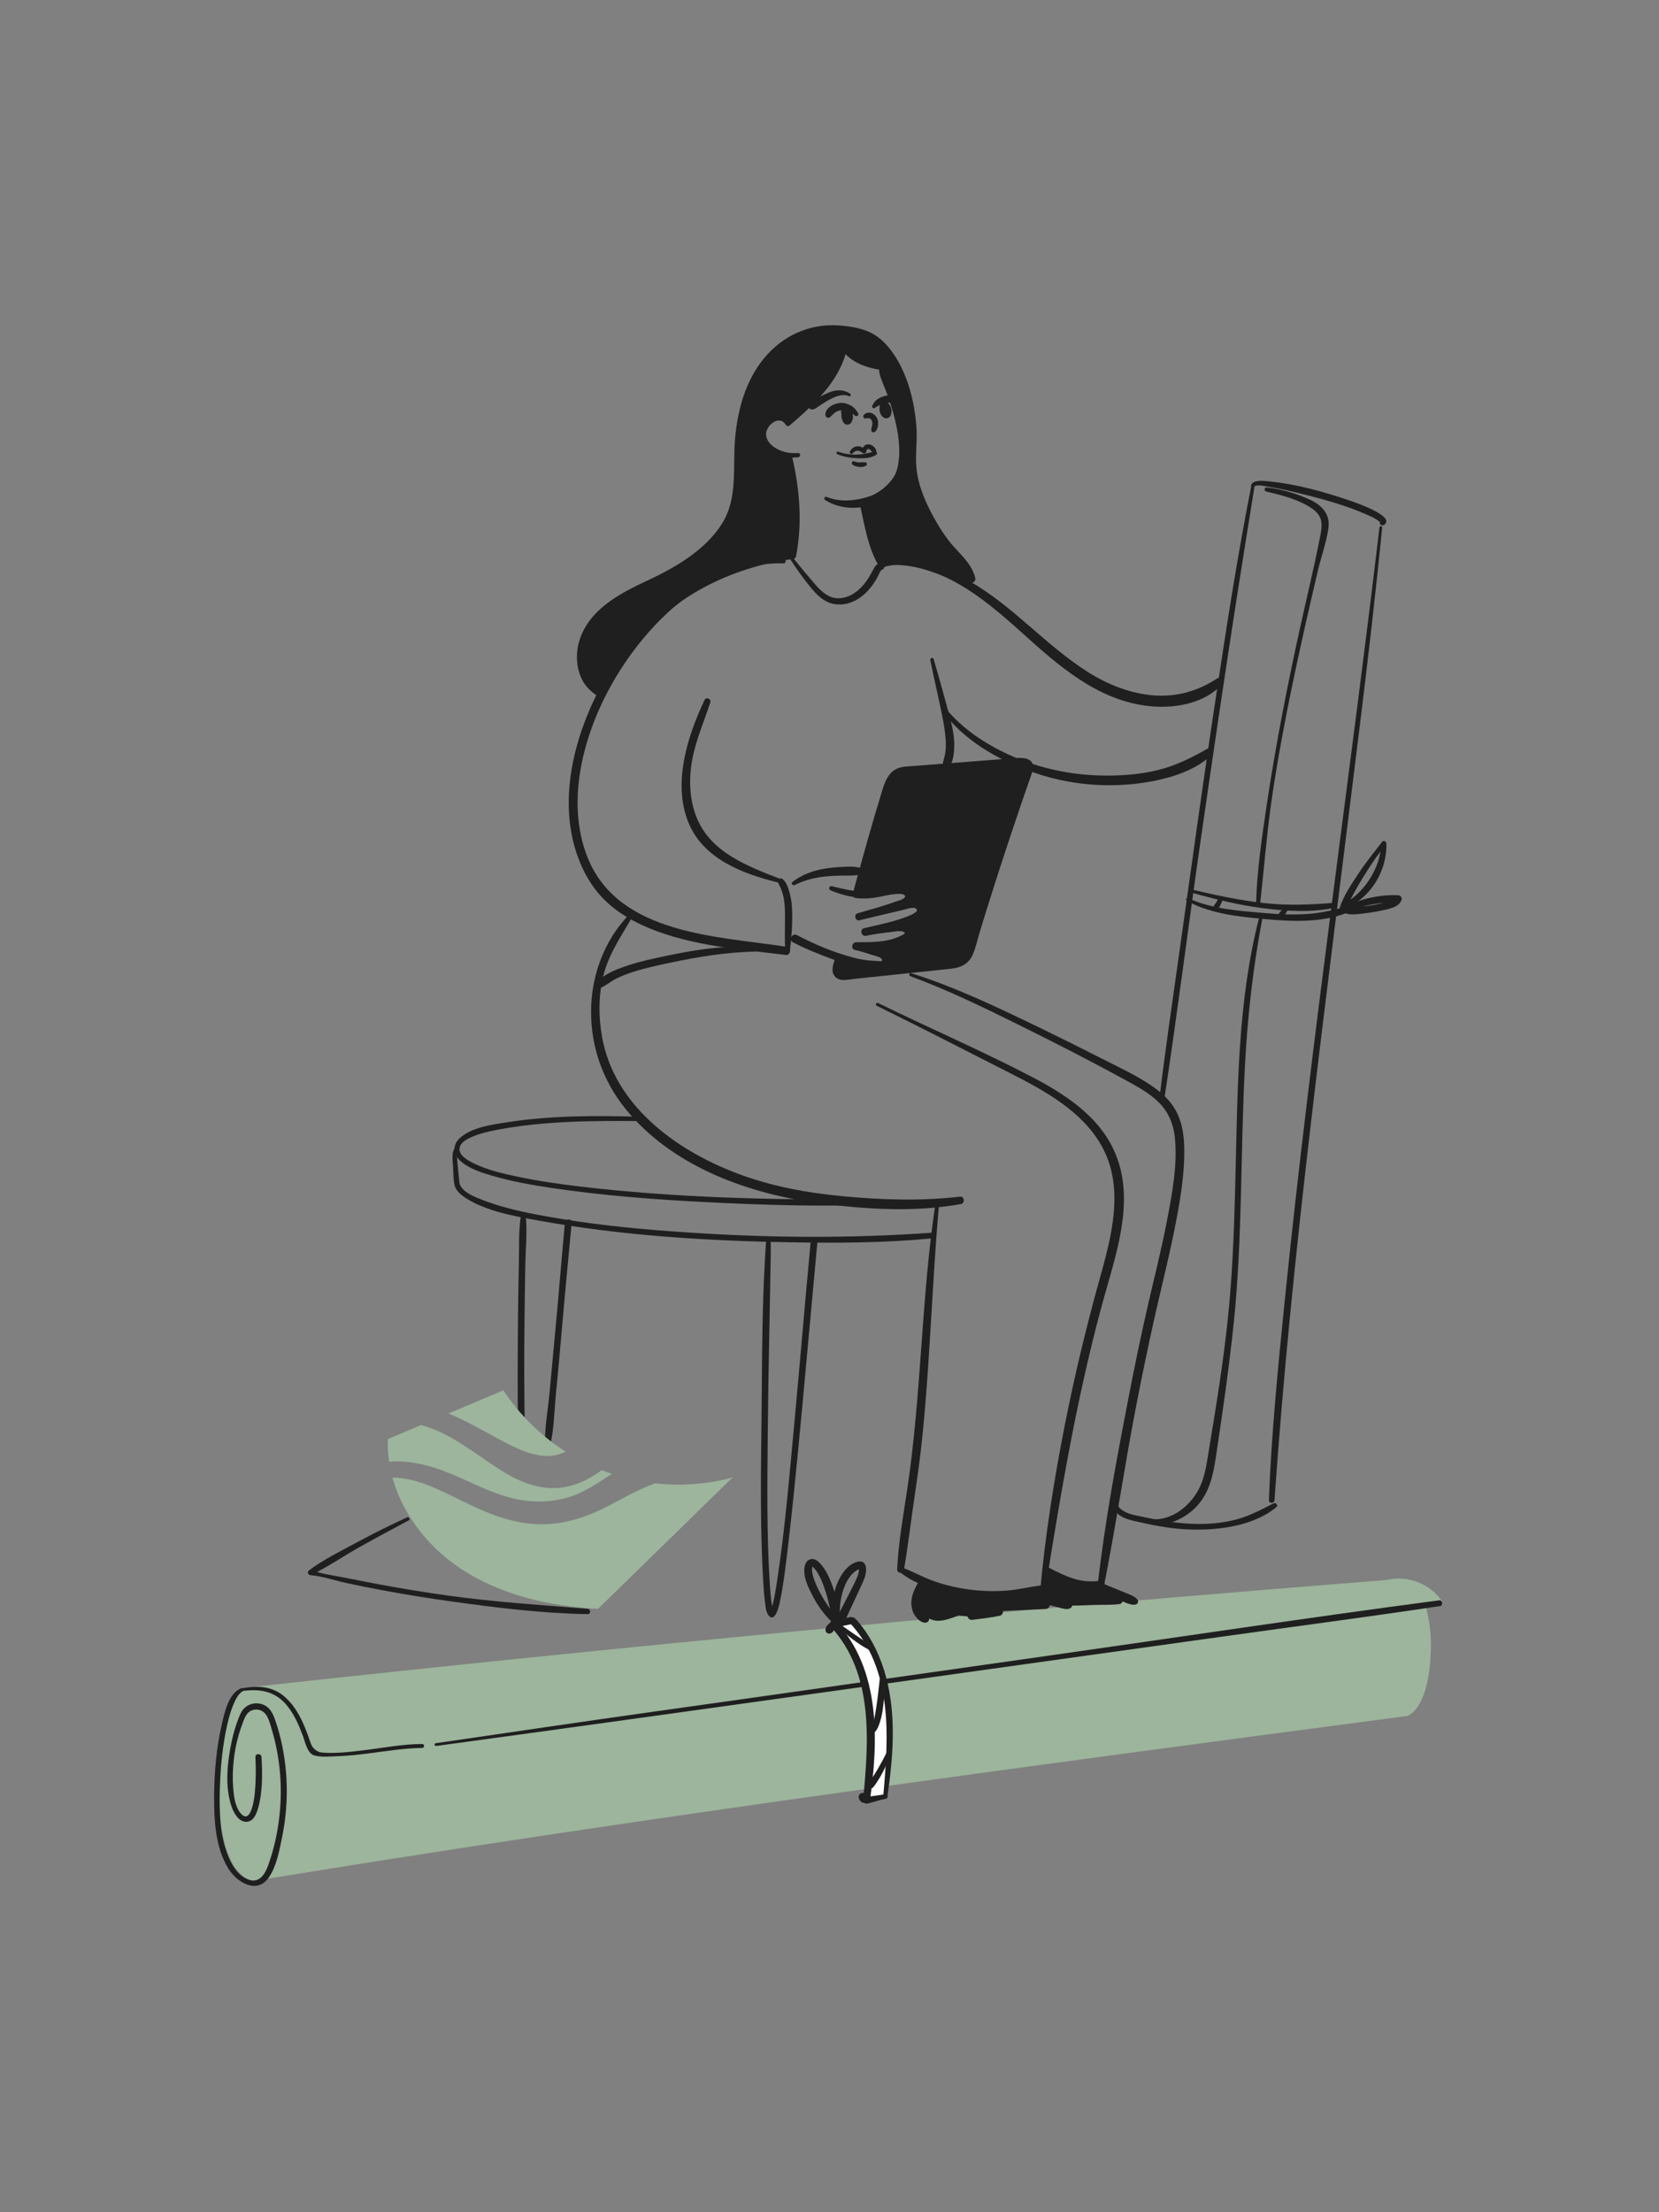 <svg viewBox="0 0 300 400" xmlns="http://www.w3.org/2000/svg" id="illustrations_and_icons"><rect x="0" y="0" width="300" height="400" fill="#808080" stroke="none"/><defs><style>.cls-1{fill:#f8f5f0;}.cls-2{fill:#fff;}.cls-3{fill:#9cb59c;}.cls-4{fill:#1f1f1f;}</style></defs><path d="m99.37,261.84c.81-3.06.84-6.46,1.14-9.6.34-3.49.68-6.99.97-10.49.59-6.89,1.25-13.78,1.9-20.67.07-.78-1.15-.78-1.22,0-.64,6.81-1.17,13.64-1.83,20.45-.33,3.43-.62,6.86-.95,10.29-.31,3.24-.96,6.66-.81,9.91.02.45.68.57.8.11h0Z" class="cls-4"></path><path d="m94.25,219.51c-.51,2.84-.35,5.87-.42,8.75-.07,3.36-.13,6.73-.16,10.09-.06,6.8-.09,13.6.01,20.4.01.79,1.24.79,1.22,0-.11-6.73-.14-13.45-.05-20.18.04-3.3.08-6.6.14-9.9.06-2.97.39-6.09.06-9.04-.05-.42-.71-.6-.8-.11h0Z" class="cls-4"></path><path d="m260.77,289.55c-2-3.03-5.91-4.67-9.47-3.97l-.71.12c-68.21,5.38-136.33,11.8-204.34,19.26-.6.03-1.25.09-1.97.21-3.45,1.46-5.03,15.31-4.42,23.53.2,2.67.83,5.74,2.13,8.16,1.29,2.39,3.83,4.12,5.72,2.95,68.27-11.15,138.24-20.5,206.8-29.54,0,0,4.25-1.2,4.25-13.25,0-2.43-.61-5.51-1.06-7.04l3.06-.43Z" class="cls-3"></path><path d="m149.19,90.4c4.73,3.06,12.56.99,14.39-4.55.97-2.93.58-6.24-.03-9.2-.35-1.7-.84-3.37-1.42-5.01-.57-1.62-1.13-3.55-2.15-4.95-.38-.51-1.12-.21-1.01.43.24,1.4.96,2.76,1.44,4.09.49,1.36.94,2.74,1.3,4.15.71,2.78,1.21,5.8.7,8.66-.5,2.81-2.12,4.68-4.81,5.61s-5.57,1.26-8.16.21c-.33-.14-.51.38-.24.56h0Z" class="cls-4"></path><g><path d="m144.32,82.3c-2.26.3-6.27-1.06-6.21-3.88.02-1.18,1.01-2.43,2.16-2.73.85-.22,1.86.14,2.22.94,0,0,4.02-3.46,5.35-5.02,2.17-2.55,4.19-5.41,4.83-8.7,0,0,1.87,2.92,6.87,3.47,0,0,4.97,12.85,3.83,17.38-1.46,5.82-7.33,7.09-7.33,7.09,0,0,1.14,4.82,1.64,6.6.44,1.58.89,3.18,1.78,4.56,0,0,3.72-1.29,8.5.6s7.79,2.13,7.79,2.13c-.56-2.78-3.25-4.51-4.89-6.82-3.26-4.59-6.26-10.47-5.8-15.7.82-9.38-2.95-19.94-8.72-21.79-3.23-1.03-6.74-1.32-10.03-.4-3.32.93-6.1,3.12-8.16,5.84-.61.8-1.15,1.65-1.61,2.53-2.65,5.01-3.2,10.86-3.13,16.53.05,4.38-.48,8.09-3.36,11.62-2.08,2.54-4.76,4.49-7.47,6.3s-6.15,3.02-9.12,4.68-6.07,4.07-7.56,7.31c-1.49,3.24-1.12,7.53,1.61,9.83l1.29.87s5.77-11.47,12.86-16.59c10.87-7.85,21.58-8.55,21.58-8.55,1.19-5.94.66-11.48-.62-17.4" class="cls-4"></path><path d="m144.32,81.91c-1.6.16-3.42-.28-4.67-1.32-.73-.61-1.26-1.47-1.08-2.45.27-1.49,2.49-3.13,3.54-1.3.15.26.47.27.68.09,4.38-3.75,9.08-8.02,10.37-13.89l-.95.12c1.54,2.38,4.67,3.42,7.32,3.76l-.54-.41c1.61,4.2,3.07,8.63,3.74,13.09.45,3.01.03,5.76-2.22,8.01-1.24,1.24-2.92,2.24-4.64,2.62-.34.07-.51.45-.43.77.88,3.72,1.47,8.01,3.47,11.31.14.23.45.38.71.29,5.47-1.84,10.74,2.29,16.12,2.75.43.04.7-.44.62-.81-.51-2.18-2.07-3.73-3.55-5.32-1.79-1.92-3.2-4.21-4.42-6.53-1.32-2.53-2.42-5.29-2.68-8.16-.22-2.45.2-4.93,0-7.4-.34-4.41-1.46-9-3.87-12.75-.94-1.46-2.11-2.83-3.58-3.77-1.93-1.23-4.45-1.63-6.69-1.77-5.26-.34-10.07,1.89-13.4,5.93-3.36,4.08-4.77,9.28-5.24,14.46-.47,5.23.56,10.78-2.38,15.47-3,4.77-8.46,7.94-13.43,10.25s-10.32,5.09-12.22,10.49c-.78,2.23-.79,4.78.13,6.97.72,1.72,1.92,2.72,3.41,3.73.3.21.81.07.97-.25,2.19-4.33,4.95-8.52,8.16-12.15,5.24-5.93,12.84-9.71,20.44-11.65,1.7-.43,3.46-.83,5.22-.95.31-.02.66-.22.72-.55,1.15-5.96.68-11.91-.66-17.79-.2-.89-1.54-.51-1.37.38,1.11,5.65,1.67,11.32.58,17.01l.72-.55c-5.11.36-10.29,2.2-14.85,4.42-3.83,1.87-7.55,4.18-10.54,7.25-2.5,2.56-4.64,5.49-6.56,8.5-1.11,1.74-2.18,3.52-3.1,5.36l.97-.25c-1.38-.93-2.44-1.87-3.01-3.51-.72-2.07-.49-4.44.44-6.4,2.21-4.67,7.2-6.99,11.63-9.06s8.84-4.85,12.04-8.6,3.85-7.83,3.82-12.42c-.03-5.23.35-10.63,2.64-15.42,2.21-4.63,6.29-8.44,11.49-9.22,2.68-.4,5.65-.12,8.19.84,1.66.63,2.97,1.96,3.97,3.39,2.47,3.52,3.64,7.99,4.02,12.23.23,2.6-.21,5.2.03,7.79s1.08,5.1,2.19,7.46,2.54,4.84,4.23,6.93c1.54,1.91,3.71,3.47,4.3,5.97l.62-.81c-5.55-.47-10.75-4.61-16.46-2.69l.71.29c-1.93-3.19-2.5-7.41-3.36-11.01l-.43.77c3.65-.81,6.89-3.89,7.74-7.53.46-1.98.05-4.15-.34-6.1-.51-2.48-1.23-4.92-2.02-7.32-.47-1.43-.97-2.86-1.51-4.27-.1-.26-.27-.38-.54-.41-2.24-.28-5.09-1.17-6.42-3.17-.23-.34-.85-.34-.95.12-1.18,5.74-5.75,9.87-9.98,13.55l.68.09c-1.73-2.95-5.73.02-5.07,2.79s4.15,3.74,6.53,3.48c.48-.05.49-.81,0-.76h0Z" class="cls-4"></path></g><path d="m141.69,101.04c-17.19-1.34-30.6,15.13-36.05,29.73-2.63,7.04-3.81,14.99-1.74,22.33.95,3.36,2.57,6.62,4.98,9.17s5.43,4.29,8.61,5.6c7.8,3.19,16.36,3.78,24.64,4.8.83.1,1.03-1.34.2-1.47-12.51-1.92-30.27-2.19-35.97-15.9-2.78-6.71-2.25-14.29-.21-21.12,2.16-7.23,6.04-14,10.98-19.68,6.22-7.14,14.74-12.87,24.55-12.64.53.01.52-.78,0-.82h0Z" class="cls-4"></path><path d="m161.53,102.12c9.91.09,17.65,7.23,24.58,13.46,6.42,5.78,13.51,11.54,22.49,12.16,4.37.3,9.22-.67,12.35-3.94.54-.57-.16-1.57-.86-1.12-3.44,2.25-7.18,3.34-11.3,3.07s-8.29-1.88-11.89-4.13c-7.71-4.81-13.62-12-21.55-16.51-4.24-2.41-8.88-3.96-13.81-3.71-.45.02-.46.71,0,.71h0Z" class="cls-4"></path><path d="m170.9,129.21c4.21,5.31,10.64,8.74,16.99,10.79,6.55,2.12,13.83,2.55,20.59,1.24,3.78-.73,7.87-2.1,10.71-4.8.57-.54-.16-1.44-.82-1.07-2.96,1.68-5.86,3.13-9.19,3.92s-6.81,1.02-10.25.93c-6.58-.17-13.11-1.82-18.91-4.96-3.19-1.72-6.19-3.88-8.55-6.64-.34-.39-.87.17-.56.56h0Z" class="cls-4"></path><path d="m140.94,158.86c-5.83-2.26-12.4-4.75-14.95-11-1.33-3.28-1.45-6.91-.84-10.35.66-3.66,2.16-7.01,3.3-10.53.19-.6-.76-1.02-1.03-.44-3.13,6.59-5.84,15.14-2.9,22.26,2.71,6.55,9.84,9.21,16.21,10.78.48.12.64-.55.2-.72h0Z" class="cls-4"></path><path d="m143.72,160.02c1.79-.91,3.84-1.4,5.83-1.57,1-.09,2-.12,3-.13s2.06.06,3.07-.21c.59-.16.57-1.01,0-1.17-1.06-.31-2.17-.25-3.27-.2s-2.2.15-3.29.34c-2.12.37-4.06,1.07-5.77,2.4-.33.25.09.72.42.55h0Z" class="cls-4"></path><path d="m113.99,165.13c-4.99,5.04-7.39,12.05-7.08,19.05.28,6.45,2.71,12.32,6.92,17.19,8.52,9.85,21.83,14.54,34.39,16.2,8.35,1.1,17.25,1.66,25.58.13.74-.14.58-1.42-.18-1.33-7.01.82-14.16.59-21.18-.07-6.61-.62-13.12-1.83-19.33-4.2-11.04-4.22-22.07-12.31-24.25-24.66-.66-3.76-.66-7.79.37-11.49,1.07-3.88,3.32-6.98,5.27-10.44.18-.32-.25-.66-.51-.39h0Z" class="cls-4"></path><path d="m169.16,217.61c-2.58,17.12-2.52,34.53-5.1,51.66-.73,4.81-1.59,9.64-1.83,14.5-.03.69,1.1.86,1.22.17.74-4.35,1.25-8.75,1.9-13.12.57-3.81,1.1-7.62,1.48-11.45.91-9.03,1.36-18.1,1.93-27.16.3-4.84.62-9.68,1.05-14.51.03-.37-.6-.46-.65-.09h0Z" class="cls-4"></path><path d="m162.55,284.07c1.54,1.45,3.73,2.33,5.68,3.08,2.25.86,4.6,1.47,6.99,1.8,4.25.59,9.43.72,13.43-1.06.58-.26.31-1.3-.33-1.23-2.18.26-4.3.81-6.5.96s-4.34.08-6.49-.2-4.27-.78-6.33-1.48-3.97-1.85-6.03-2.56c-.4-.14-.7.42-.41.7h0Z" class="cls-4"></path><path d="m189.13,284.24c1.54,1.02,3.11,2.02,4.85,2.67,1.64.62,3.61.95,5.29.28.33-.13.55-.4.5-.77-.04-.31-.34-.65-.69-.61-1.65.22-3.19.16-4.8-.33s-3.17-1.26-4.67-2.05c-.54-.28-.98.48-.48.82h0Z" class="cls-4"></path><path d="m155.17,74.72c-.33-.57-.69-1.05-1.28-1.38-.55-.31-1.2-.52-1.84-.49-1.16.05-2.83.82-2.79,2.19.02.46.54.64.87.36.17-.15.33-.3.48-.46s.29-.28.41-.36c.36-.24.73-.37,1.1-.38.45-.02.81.04,1.23.22s.91.42,1.26.73c.3.26.77-.07.56-.43h0Z" class="cls-4"></path><path d="m158.25,73.73c.25-.21.55-.36.85-.49.08-.03.15-.07.23-.11.01,0,.14-.07.08-.04-.05.02.05-.02.06-.02.16-.06.33-.11.5-.15.08-.02.16-.04.25-.05.04,0,.07-.01.11-.02.06-.01.12-.02.02,0,.17-.02.33-.02.5-.03.35,0,.7,0,1.04-.03.19-.02.36-.1.43-.29.07-.16.05-.39-.1-.52-.71-.59-1.75-.58-2.59-.27-.41.15-.83.35-1.16.64-.31.27-.54.62-.73.99-.17.33.23.62.5.39h0Z" class="cls-4"></path><path d="m159.26,72.92c-.14.35-.24.72-.22,1.1,0,.22.03.44.12.64.05.13.1.26.18.38s.17.25.28.34c.25.21.55.32.87.23s.52-.32.63-.63c.06-.18.09-.38.1-.58s-.02-.39-.07-.57-.13-.36-.22-.52c-.07-.11-.15-.21-.23-.31-.02-.03-.04-.05-.06-.07-.12-.11-.25-.19-.41-.24-.09-.01-.17-.03-.26-.03-.13,0-.24.02-.35.08-.11.04-.21.1-.29.19-.15.17-.29.41-.27.64,0,.08.01.19.03.26.04.16.14.3.25.42.02.03.05.05.07.08l-.14-.19c.06.08.12.18.16.27l-.09-.22c.05.11.08.23.09.35l-.03-.24c.01.1.01.19,0,.29l.03-.24s-.02.1-.03.14l1.32-.54h-.02c.06.03.12.08.18.13-.07-.06-.14-.11-.22-.17l.18.14c-.07-.06-.13-.12-.19-.19l.14.18c-.08-.1-.13-.21-.18-.33l.08.2c-.07-.16-.1-.33-.15-.5s-.08-.33-.12-.5c-.05-.24-.32-.45-.57-.43-.11,0-.21.03-.3.08-.14.08-.21.21-.27.35h0Z" class="cls-4"></path><path d="m152.52,73.87c-.14.13-.2.29-.27.46l.06-.15c-.05.11-.09.21-.11.33s-.04.24-.05.36c-.02.19,0,.37.03.56.05.33.17.65.33.94.14.26.43.41.72.41.15,0,.29-.04.42-.11.13-.07.23-.17.3-.3.08-.11.13-.24.18-.37.03-.07.05-.14.06-.21.03-.14.05-.28.05-.42s-.02-.29-.04-.43c-.03-.21-.12-.41-.21-.59-.13-.26-.33-.46-.57-.63l-.21-.09c-.12-.04-.23-.04-.35-.02-.19.03-.36.1-.5.24h-.01c-.22.23-.3.56-.22.85s.31.54.61.61h.01c-.13-.07-.26-.15-.39-.22.06.06.12.12.18.19l-.14-.18c.06.08.11.17.15.26l-.09-.21c.04.1.07.21.09.31l-.03-.23c.01.11.01.22,0,.32l.03-.23c-.02.12-.05.22-.1.33l.08-.2s-.02.04-.03.06l1.31-.17s-.04-.04-.05-.07l.13.17c-.12-.16-.22-.33-.3-.51l.08.18c-.09-.22-.17-.46-.2-.7l.02.17c-.01-.12-.03-.23-.05-.35-.02-.1-.05-.19-.1-.29-.07-.15-.24-.23-.39-.26-.17-.02-.32.03-.45.15h0Z" class="cls-4"></path><path d="m153.74,71.19c-1.2-.82-2.58-.75-3.88-.21-.67.28-1.32.6-1.95.95-.31.17-.61.35-.91.54-.39.25-.75.49-.78.99-.01.25.19.48.42.55.4.12.7-.07,1.02-.29.27-.19.55-.37.82-.55.52-.33,1.04-.66,1.58-.95.97-.52,2.34-1.08,3.42-.6.3.13.53-.25.26-.44h0Z" class="cls-4"></path><path d="m156.72,75.63c-.08.03.03,0,.04,0,.03,0,.13-.01.02,0,.07,0,.13-.01.19-.01.04,0,.07,0,.11,0,.06,0-.1-.03,0,0,.07.02.14.04.21.06.11.03-.09-.05.01,0,.03.02.07.03.1.05.02.01.09.08.04.02-.06-.06.03.03.05.05.02.02.04.05.06.07.08.08-.05-.08,0,.01.04.06.08.13.11.2.05.1-.03-.1,0,.01,0,.03.02.06.03.09.02.07.03.13.05.2.03.12,0-.1,0,0,0,.04,0,.08,0,.11,0,.09,0,.18-.01.27,0,.1.01-.05,0,.02-.01.04-.02.09-.03.13-.02.08-.03.16-.05.25-.05.2-.09.41-.1.61-.02.37.45.52.7.29.38-.35.52-.89.55-1.38.03-.43-.07-.88-.3-1.24s-.6-.69-1.04-.79-.94.01-1.25.36c-.13.15-.15.36-.03.52s.32.18.51.1h0Z" class="cls-4"></path><path d="m154.24,81.93c.17-.25.47-.41.77-.43.4-.03.72.21,1.03.44.22.16.55,0,.61-.25s.13-.58.45-.49c.34.09.51.49.81.66.28.16.6-.1.53-.41-.14-.59-.79-1.08-1.38-1.11-.71-.04-1.06.52-1.21,1.13l.61-.25c-.49-.34-1.03-.63-1.64-.5-.53.11-.93.49-1.14.98-.14.34.38.51.57.24h0Z" class="cls-4"></path><path d="m151.44,82.14c1.14.46,2.38.68,3.61.72,1.09.04,2.46.01,3.39-.62.33-.22.12-.71-.27-.63-.5.11-.99.27-1.49.38-.56.12-1.12.18-1.69.2-1.17.04-2.33-.13-3.43-.52-.3-.11-.41.35-.13.47h0Z" class="cls-4"></path><path d="m154.17,84.04c.37.21.77.34,1.19.39.19.02.38.03.57,0,.23-.03.45-.12.66-.22.15-.07.2-.28.14-.43-.07-.17-.23-.22-.4-.2.06,0-.07,0-.08,0-.04,0-.08,0-.12,0-.09,0-.18,0-.26.01-.16.01-.33.02-.5.02-.08,0-.16,0-.25-.02-.05,0-.05,0,0,0-.02,0-.05,0-.07-.01-.04,0-.07-.01-.11-.02-.17-.04-.34-.08-.51-.15-.15-.06-.33.05-.38.19-.06.15,0,.32.13.41h0Z" class="cls-4"></path><path d="m142.99,101.25c1.18,1.8,2.42,3.55,3.81,5.21,1.17,1.39,2.51,2.62,4.4,2.81s3.57-.53,4.94-1.68c.69-.59,1.29-1.29,1.8-2.03.29-.43.56-.87.8-1.32.18-.33.4-1.09.79-1.24.59-.24.6-1.32-.17-1.23-.71.08-1.08.51-1.4,1.12-.43.8-.85,1.58-1.39,2.32-1.11,1.5-2.69,2.78-4.61,2.95s-3.33-1.08-4.55-2.49c-1.35-1.57-2.68-3.14-3.96-4.77-.2-.26-.63.08-.45.35h0Z" class="cls-4"></path><path d="m90.12,260.17c-2.93-1.58-5.93-3.32-9.01-4.6l9.92-4.18c2.92,4.44,6.8,8.24,11.28,11.11-.51.23-1.02.41-1.56.55-3.53.92-7.56-1.24-10.63-2.88Z" class="cls-3"></path><path d="m70.36,264.3c-.2-1.35-.28-2.72-.22-4.1l6-2.53c1.31.35,2.58.84,3.77,1.41,3.97,1.93,7.38,4.73,11.12,7.04,3.85,2.37,8.14,3.8,12.62,2.4,1.89-.59,3.61-1.53,5.15-2.7.13.05.25.1.38.15.49.19.97.36,1.47.53-.28.18-.56.36-.84.54-1.99,1.29-3.99,2.64-6.24,3.43-2.26.8-4.6,1.11-6.99,1.01-4.94-.2-9.28-2.46-13.71-4.43-3.93-1.74-8.22-3.12-12.51-2.75Z" class="cls-3"></path><path d="m132.44,267.17l-.08.08-24.21,23.65c-9.04-.47-18.22-2.61-25.63-7.81-5.46-3.84-9.81-9.55-11.56-15.92,3.8.01,7.5,1.72,10.9,3.39,4.45,2.19,8.81,4.38,13.82,4.92,5.16.57,9.77-.83,14.31-3.18,2.79-1.45,5.55-3.06,8.52-4.1,0,0,0-.01.01,0,4.55.51,9.19.19,13.62-.95h0c.1-.03.19-.05.29-.08Z" class="cls-3"></path><g><path d="m186.1,139.23c-3.81,10.84-7.37,21.76-10.66,32.76-.4,1.33-1.56,2.29-2.94,2.44l-19.97,2.11c-.86.09-1.54-.7-1.32-1.54.14-.53.31-1.17.52-1.9,1.18.41,2.37.76,3.6,1,1.29.25,2.61.37,3.92.36.44,0,.98-.08,1.16-.48.14-.29.03-.63-.17-.88-.31-.38-.8-.57-1.27-.73-1.37-.48-2.76-.91-4.16-1.28,2.36.23,4.77-.01,7.04-.71.83-.26,1.67-.59,2.28-1.21.15-.15.28-.33.32-.54.06-.36-.23-.71-.57-.85-.35-.14-.73-.11-1.1-.09-2.12.17-4.23.44-6.32.82,2.62-.59,5.26-1.18,7.77-2.13.87-.33,1.75-.72,2.31-1.46.07-.09.14-.2.16-.32.02-.17-.06-.35-.17-.49-.6-.76-1.77-.61-2.72-.38-2.84.67-5.69,1.34-8.53,2.02,2.82-.76,5.66-1.52,8.36-2.67.43-.18.93-.47.93-.94,0-.24-.13-.46-.3-.62-.4-.38-1-.48-1.56-.51-1.89-.09-3.72.65-5.6.79-.78.06-1.55.03-2.3-.06,2.01-7.3,4.31-15.48,5.77-20.08.42-1.34,1.62-2.3,3.03-2.41l21.24-1.65c.89-.07,1.55.8,1.25,1.63Z" class="cls-4"></path><path d="m185.49,139.06c-2.17,6.19-4.27,12.41-6.28,18.66-1,3.12-1.99,6.25-2.95,9.39-.43,1.41-.83,2.84-1.29,4.24-.42,1.28-1.09,2.21-2.5,2.45-1.81.3-3.69.39-5.51.58l-9.54,1.01-3.81.4c-.29.03-.64.13-.93.1-1.42-.14-.56-1.8-.33-2.62l-.79.45c1.72.59,3.47,1.05,5.29,1.25,1.04.12,2.99.52,3.87-.33,2.44-2.39-4.74-3.89-5.73-4.16l-.17,1.25c1.99.17,3.97.06,5.92-.39,1.34-.31,3.48-.8,4.19-2.17s-.8-2.15-1.95-2.12c-2.22.05-4.5.46-6.68.85l.34,1.23c2.54-.57,5.1-1.14,7.55-2.05,1.1-.41,3.75-1.43,3.04-3.06s-2.79-1.09-4.05-.8c-2.69.63-5.37,1.27-8.06,1.91l.34,1.23c2.23-.6,4.47-1.2,6.64-1.99,1.04-.38,3.28-.87,3.1-2.4-.2-1.69-2.56-1.68-3.78-1.55-2.25.24-4.3.91-6.6.68l.62.81c1.42-5.14,2.84-10.28,4.35-15.39.29-.98.58-1.95.87-2.92.36-1.17.58-2.52,1.67-3.25.66-.44,1.35-.46,2.1-.52l15.51-1.2,3.53-.27c.41-.03,2.29-.45,2.03.71-.18.8,1.05,1.14,1.23.34.63-2.84-2.43-2.39-4.14-2.26l-9.22.72-8.42.65c-.56.04-1.12.06-1.68.15-2.27.36-3.09,2.16-3.7,4.13-1.92,6.22-3.64,12.51-5.36,18.78-.12.43.21.77.62.81,1.43.15,2.79.05,4.19-.22.71-.14,1.42-.32,2.14-.42.35-.05,2.3-.35,2.54.14.38.79-3.31,1.75-3.91,1.93-1.54.49-3.11.91-4.67,1.33-.79.21-.46,1.42.34,1.23,1.74-.42,3.47-.83,5.21-1.24.87-.21,1.74-.41,2.61-.61.5-.12,1.85-.63,2.33-.27.87.65-1.13,1.37-1.54,1.53-.88.34-1.79.63-2.7.89-1.67.48-3.37.86-5.07,1.24-.81.18-.46,1.37.34,1.23,1.47-.26,2.95-.48,4.44-.64.56-.06,1.34-.28,1.9-.17.19-.05.34.02.45.2.34.12.35.25.04.39-.16.26-.86.53-1.07.62-2.36.96-5.06,1.15-7.58.93-.73-.06-.85,1.07-.17,1.25,1.09.29,2.17.61,3.24.97.47.16,1.46.28,1.6.82.26.3.18.41-.23.32-.29,0-.58,0-.87-.01-2.23-.08-4.37-.61-6.48-1.32-.33-.11-.7.13-.79.45-.28.99-.9,2.27-.36,3.27.36.68,1.07.99,1.81.97s1.45-.15,2.17-.23l9.87-1.04c2.56-.27,5.12-.51,7.67-.81,1.58-.19,2.93-.95,3.6-2.45.59-1.34.89-2.85,1.32-4.25.57-1.88,1.16-3.76,1.75-5.64,2.46-7.83,5.06-15.61,7.77-23.35.27-.78-.96-1.11-1.23-.34Z" class="cls-4"></path></g><path d="m226.31,87.69c-2.54,12.74-4.51,25.61-6.45,38.45-2.35,15.48-4.47,30.99-6.66,46.49-1.23,8.71-2.51,17.42-3.56,26.16-.06.5.81.62.88.12,2.38-15.66,4.36-31.38,6.61-47.06,2.1-14.56,4.24-29.12,6.5-43.66,1.05-6.78,2.16-13.56,3.24-20.34.06-.36-.49-.53-.56-.16h0Z" class="cls-4"></path><path d="m249.45,95.37c-2.63,22.28-5.59,44.52-8.45,66.77-3.16,24.58-6.27,49.18-8.76,73.84-1.18,11.73-2.34,23.49-2.78,35.27-.02.65.97.64,1.01,0,1.55-22.37,3.84-44.65,6.44-66.92,2.87-24.62,6.06-49.2,9.07-73.8,1.44-11.71,2.81-23.42,3.96-35.16.03-.32-.46-.31-.5,0h0Z" class="cls-4"></path><path d="m226.89,87.94c.22-.43,2.34.05,2.71.11,1.87.3,3.72.74,5.56,1.19,4.03.99,8.15,2.12,11.96,3.79.66.29,1.32.59,1.92.98.17.11.32.22.47.34.17.14.02.03.07-.06-.28.51.34.91.76.58,2.08-1.64-5.95-4.25-6.58-4.47-4.54-1.52-9.33-2.87-14.11-3.34-.8-.08-2.99-.43-3.39.61-.14.36.45.61.63.26h0Z" class="cls-4"></path><path d="m215.6,161.44c4.21,1.18,8.42,2.21,12.76,2.77s8.74.82,12.94-.07c.49-.1.39-.93-.12-.89-4.24.33-8.35.52-12.59.04s-8.62-1.38-12.84-2.4c-.36-.09-.51.45-.15.55h0Z" class="cls-4"></path><path d="m214.61,162.88c4.24,2.34,9.22,2.85,13.96,3.29,5.15.48,11.11.77,15.91-1.53.5-.24.15-1.03-.37-.89-2.56.71-5,1.33-7.67,1.51s-5.1.06-7.64-.16c-4.62-.39-9.64-.72-13.92-2.68-.31-.14-.57.29-.27.46h0Z" class="cls-4"></path><path d="m243.83,164.05c4.32-2.2,6.96-6.7,6.88-11.53,0-.35-.52-.65-.77-.32-1.45,1.87-2.92,3.69-4.23,5.67s-2.69,3.99-3.43,6.2c-.19.56.61.84.91.38.62-.94,1.09-1.96,1.63-2.95s1.13-2.02,1.75-3.01c1.21-1.95,2.51-3.92,4.01-5.66l-.77-.32c-.22,4.28-2.79,8.5-6.44,10.73-.51.31-.06,1.07.47.8h0Z" class="cls-4"></path><path d="m243.73,164.81c2.89-1.19,5.96-1.71,9.08-1.63l-.62-.82c-.15.53-.96.64-1.41.76-.8.2-1.61.38-2.43.52s-1.64.24-2.46.33-1.66.07-2.43.31c-.44.14-.47.8,0,.92.91.24,1.94.11,2.87,0s1.93-.25,2.89-.44c.87-.17,1.77-.34,2.61-.64.73-.26,1.36-.67,1.62-1.43.14-.42-.23-.8-.62-.82-3.27-.13-6.53.59-9.48,1.97-.53.25-.15,1.19.4.96h0Z" class="cls-4"></path><path d="m201.03,272c.67,1.96,2.19,2.59,4.09,3.02,3.02.69,6.04,1.32,9.13,1.49,5.41.31,12.21-.4,16.56-4,.39-.33-.11-.89-.52-.68-2.32,1.19-4.5,2.37-7.06,3-2.61.64-5.33.82-8.01.68s-5.55-.58-8.26-1.18c-1.96-.44-4.24-.6-5.15-2.66-.19-.44-.93-.13-.78.33h0Z" class="cls-4"></path><path d="m43.7,305.24c-2.37.81-3.11,4.48-3.6,6.58-.95,4.13-1.34,8.44-1.38,12.68-.03,4.44.17,9.46,2.56,13.35,1.54,2.5,5.18,4.74,7.34,1.61,1.41-2.04,1.94-5.04,2.42-7.42.54-2.7.82-5.45.82-8.2,0-2.75-.28-5.5-.83-8.19-.28-1.34-.61-2.68-1.05-3.98-.34-1.01-.69-2.18-1.52-2.91-1.12-.99-2.83-1.03-4.01-.13-.71.54-1.02,1.31-1.34,2.12-.51,1.31-.9,2.68-1.2,4.05-.8,3.76-1.33,8.37.05,12.08.42,1.13,1.37,2.73,2.81,2.51,1.12-.17,1.62-1.45,1.89-2.4.85-2.94.8-6.26.63-9.29-.04-.7-1.13-.71-1.1,0,.11,2.15.09,4.34-.11,6.49-.11,1.18-.77,6.12-2.72,3.47-.89-1.2-1.08-2.97-1.19-4.42-.13-1.66-.08-3.34.1-5,.24-2.19.75-4.37,1.52-6.43.33-.88.65-1.99,1.54-2.46.82-.43,1.89-.28,2.54.4.73.77,1.02,2.12,1.32,3.12.35,1.16.63,2.34.86,3.52.45,2.31.69,4.66.72,7.01.06,4.68-.69,9.37-2.24,13.78-.58,1.64-1.58,3.38-3.59,2.69-1.56-.54-2.64-2.03-3.32-3.46-1.74-3.63-1.95-7.78-1.9-11.74.06-3.85.35-7.74,1.1-11.53.3-1.55.67-3.11,1.25-4.58.38-.97.91-2.23,1.84-2.79.27-.16.1-.63-.22-.52h0Z" class="cls-4"></path><path d="m43.85,305.76c3.22-.46,6,.07,8.1,2.69,1.29,1.62,2.11,3.51,2.83,5.44.41,1.09.77,3.18,2.1,3.53s2.93.16,4.26.12c1.8-.06,3.58-.26,5.37-.48,3.26-.41,6.53-.97,9.83-1.01.46,0,.46-.71,0-.71-3.43.01-6.83.66-10.22,1.09-1.65.21-3.31.41-4.97.49-.82.04-1.64.05-2.46,0-.75-.05-1.13-.09-1.74-.6s-.69-.92-.95-1.66c-1.02-2.95-2.26-6.01-4.74-8.04-2.2-1.79-4.84-1.85-7.53-1.35-.33.06-.18.55.14.5h0Z" class="cls-4"></path><path d="m78.91,315.69c23.59-3.21,47.16-6.5,70.74-9.79,23.65-3.31,47.3-6.61,70.96-9.92,13.27-1.86,26.56-3.59,39.8-5.58.58-.09.45-1.12-.14-1.04-23.63,3.11-47.21,6.68-70.82,10.03-23.56,3.34-47.11,6.72-70.67,10.02-13.34,1.87-26.67,3.85-40,5.79-.33.05-.19.54.14.49h0Z" class="cls-4"></path><path d="m164.61,176.51c6.88,2.52,13.53,5.79,20.08,9.03s12.98,6.54,19.34,10.03c1.95,1.07,3.93,2.18,5.52,3.76,1.74,1.72,2.64,3.91,2.9,6.32.52,5.03-.52,10.39-1.47,15.31-1,5.17-2.31,10.27-3.48,15.4-1.17,5.1-2.23,10.22-3.23,15.36-2.24,11.51-4.44,23.13-5.76,34.78-.07.65,1.01.79,1.14.15,2.13-10.67,3.68-21.46,5.75-32.15,1.02-5.3,2.12-10.6,3.29-15.87,1.18-5.28,2.52-10.53,3.59-15.83,1.04-5.11,2.02-10.47,1.85-15.71-.07-2.18-.46-4.4-1.53-6.33-.99-1.78-2.52-3.17-4.18-4.32-2.93-2.04-6.29-3.55-9.46-5.17-3.53-1.8-7.09-3.57-10.66-5.3-7.65-3.7-15.42-7.45-23.54-10.01-.35-.11-.48.42-.15.54h0Z" class="cls-4"></path><path d="m158.52,181.85c8.11,3.98,16.16,8.14,24.22,12.23,6.13,3.11,12.81,6.77,16.36,12.92,4.37,7.57,1.91,16.54-.28,24.38-2.43,8.68-4.52,17.45-6.27,26.29-1.96,9.96-3.55,19.99-4.46,30.1-.04.49.78.61.86.12,2.96-18.51,6.02-36.93,11.17-54.98,2.25-7.87,4.93-16.69,1.45-24.62-2.84-6.49-9.01-10.47-15.06-13.62-9.08-4.73-18.51-8.79-27.7-13.3-.33-.16-.61.33-.29.49h0Z" class="cls-4"></path><path d="m115.89,201.93c-8.06-.24-16.26-.25-24.24,1-2.74.43-6.44.91-8.56,2.91-1.27,1.2-1.15,2.82.07,3.98,1.57,1.5,3.94,2.21,5.98,2.81,3.42,1,6.95,1.62,10.47,2.15,9.15,1.37,18.41,2.09,27.64,2.56,9.84.51,19.73.83,29.59.54.65-.02.66-1.02,0-1.02-17.3.12-34.75-.28-51.95-2.32-3.78-.45-7.57-.99-11.3-1.78-2.65-.56-5.4-1.18-7.85-2.38-1.04-.5-3.04-1.53-2.59-3,.28-.94,1.43-1.48,2.25-1.84,1.44-.62,3-.97,4.54-1.26,8.46-1.62,17.37-1.65,25.96-1.57.5,0,.5-.76,0-.78h0Z" class="cls-4"></path><path d="m82.33,207.51c-.76.77-.45,2.53-.4,3.48.06,1.03.05,2.16.24,3.17.22,1.13,1.2,1.93,2.12,2.51,3.8,2.39,8.74,3.23,13.08,4.02,15.01,2.73,30.48,3.68,45.72,3.94,8.52.15,17.09.1,25.57-.73.64-.06.66-1.06,0-1.02-14.96,1.08-30.04.95-45-.08-7.18-.49-14.39-1.15-21.5-2.3-5-.81-10.17-1.7-14.91-3.53-1.31-.51-3.07-1.18-3.89-2.4-.35-.52-.31-1.09-.38-1.69-.09-.86-.2-1.72-.25-2.59-.03-.53-.26-1.82.14-2.24.34-.36-.2-.91-.55-.55h0Z" class="cls-4"></path><g><path d="m160.08,324.81c.66-5.56,1.18-11.2.48-16.76-.69-5.56-2.7-11.09-6.47-15.09l-3.4.7c3.78,4,5.78,9.53,6.47,15.09s.18,11.2-.48,16.76l3.4-.7Z" class="cls-2"></path><path d="m160.46,324.92c1.12-7.68,1.74-15.73-.69-23.23-1.03-3.18-2.6-6.2-4.81-8.72-.71-.8-1.08-.6-2.02-.41l-2.41.48c-.51.1-.6.76-.29,1.1,7.83,8.54,6.83,20.73,5.84,31.38-.04.41.42.68.78.59,1.12-.27,2.22-.65,3.35-.88.53-.11.31-.92-.22-.81-1.02.21-2.33.33-3.45.51l.75.75c1.57-10.93,1.96-23.83-6.11-32.47l-.29,1.1c1.13-.24,2.26-.48,3.4-.71l-.63-.17c7.88,8.45,7.02,20.75,6.05,31.39-.04.43.7.54.76.1Z" class="cls-4"></path></g><path d="m150.77,293.44c-.16-.07-.1-.06-.23-.07-.05-.01-.11-.01-.16,0-.03,0-.06,0-.09.02h.33c-.2-.06-.4-.02-.57.09-.08.05-.16.1-.22.16-.05.06-.1.11-.16.17-.06.07-.12.15-.18.23-.02.03-.05.06-.07.1-.05.08-.09.17-.11.27l-.02.11-.02.18.02.18.07.16c.04.08.1.14.17.19.04.04.09.07.15.09.05.03.11.05.17.05.06.02.12.02.18,0,.09,0,.17-.03.25-.08.11-.06.23-.13.31-.23s.17-.21.24-.33c.17-.3.37-.71.14-1.04l.08.31s0-.06-.01-.09c0-.08-.03-.16-.07-.23-.05-.08-.13-.18-.22-.22h0Z" class="cls-4"></path><path d="m156.83,325.65s0,0,0-.01l-.24.24c.11-.06.2-.16.27-.26.03-.06.05-.12.07-.18.03-.13.03-.26,0-.39,0-.02,0-.04-.01-.06-.02-.1-.06-.21-.12-.3-.05-.09-.12-.19-.19-.25,0,0-.02-.01-.03-.02l-.15-.12s-.01,0-.02,0c-.13-.06-.26-.13-.41-.12l-.19.03c-.09.02-.18.07-.25.13-.05.03-.1.08-.13.13-.06.07-.11.15-.13.25,0,.04-.03.16-.03.2,0,.1.01.14.03.21,0,.01,0,.03.01.04l.08.18h0s0,.02,0,.03c.02.04.03.05.07.1.02.03.05.06.07.09l-.12-.16c.07.09.13.2.22.28.02.02.04.04.05.06,0,0,0,0,.01.01.02.03.05.05.08.06.05.05.1.08.16.09.11.05.06.03.19.05.06.02.13.02.19,0,.04,0,.07,0,.1-.02h-.35s0,0,.01,0l.17.02c.09,0,.17-.02.25-.06.05-.02.1-.04.14-.08.07-.05.13-.11.17-.18h0Z" class="cls-4"></path><path d="m151.46,292.65c-1.16-1.39-2.21-2.88-3.07-4.48-.4-.74-.77-1.5-1.07-2.29-.17-.45-.33-.92-.41-1.4-.02-.12-.17-1.14.05-1.22-.04.01.26.3.3.34.18.18.33.39.47.6.23.34.42.71.6,1.08.39.82.7,1.7.98,2.56.6,1.87.96,3.79,1.25,5.73.15.96,1.69.57,1.48-.41-.34-1.62-.16-3.49.27-5.08s1.22-3.27,2.6-4.14c.12-.08.34-.13.45-.23.24-.04.22-.11-.06-.21.02.14.03.28.02.42-.02.49-.2.98-.39,1.42-.41.94-.9,1.85-1.35,2.76-.91,1.85-1.98,3.69-2.71,5.62-.29.77.9,1.22,1.3.55.51-.86.9-1.81,1.32-2.72s.85-1.83,1.28-2.75.85-1.8,1.25-2.7c.36-.81.67-1.67.58-2.58-.21-2.08-2.45-.99-3.38-.06-1.14,1.13-1.88,2.7-2.29,4.24-.5,1.89-.4,3.74-.39,5.66h1.54c-.15-1.89-.58-3.73-1.17-5.52-.55-1.65-1.19-3.41-2.29-4.79-.47-.58-1.16-1.31-1.99-1.13s-1.11.96-1.18,1.71c-.16,1.75.8,3.59,1.59,5.1.93,1.76,2.14,3.38,3.59,4.75.57.54,1.34-.26.85-.85h0Z" class="cls-4"></path><path d="m159.28,302.01c-.25,1.84-.4,3.68-.65,5.52-.12.86-.25,1.72-.4,2.58s-.44,1.71-.64,2.58c-.11.49.49.7.77.33.49-.67.77-1.61.98-2.4.22-.87.33-1.77.43-2.66.24-1.93.34-3.92.13-5.86-.03-.32-.57-.47-.62-.08h0Z" class="cls-4"></path><path d="m160.39,316.78c-.53,1.06-1.09,2.11-1.69,3.13-.3.51-.61,1.01-.93,1.49-.16.24-.33.47-.49.7-.2.29-.46.57-.34.94.07.21.24.34.46.35.39.01.57-.3.78-.58.18-.24.35-.49.51-.75.34-.52.65-1.06.94-1.61.58-1.1,1.02-2.24,1.32-3.44.08-.33-.41-.57-.57-.24h0Z" class="cls-4"></path><path d="m151.5,294.16c1.71,1.55,3.54,3.03,5.59,4.12.48.25.84-.41.42-.71-1.85-1.33-3.78-2.56-5.62-3.9-.29-.21-.65.26-.38.5h0Z" class="cls-4"></path><path d="m73.58,274.38c-3.05,1.39-6.05,2.89-9,4.48s-6.03,3.1-8.68,5.06c-.39.29-.25.85.24.89,2.17.19,4.41.97,6.54,1.43s4.13.86,6.21,1.25c4.15.78,8.32,1.46,12.5,2.04,8.21,1.15,16.58,2.19,24.87,2.33.62.01.61-.91,0-.96-8.47-.7-16.91-1.23-25.34-2.41-4.1-.57-8.19-1.24-12.27-2-2.08-.39-4.15-.79-6.22-1.21s-4.26-.66-6.18-1.41l.11.87c2.98-1.47,5.8-3.4,8.7-5.03s5.87-3.22,8.82-4.79c.37-.2.04-.72-.32-.55h0Z" class="cls-4"></path><path d="m168.23,119.36c.66,3.3,1.44,6.57,2.11,9.87.3,1.49.57,3,.67,4.52.05.81.05,1.64-.08,2.44-.12.76-.41,1.48-.52,2.24-.07.52.57,1.1,1.01.59.97-1.14,1.13-2.82,1.14-4.27,0-1.66-.33-3.28-.75-4.87-.94-3.57-1.93-7.14-2.97-10.69-.12-.39-.69-.23-.61.17h0Z" class="cls-4"></path><path d="m227.87,163.38c.68-5.91,1.12-11.84,1.94-17.73.79-5.69,1.8-11.34,2.91-16.98,1.11-5.64,2.33-11.26,3.6-16.87.64-2.84,1.31-5.68,1.97-8.52.61-2.59,1.58-5.23,1.94-7.87.32-2.37-1.18-4.04-3.21-4.99-2.5-1.18-5.22-1.97-7.97-2.29-.43-.05-.51.65-.1.74,2.48.58,5.07,1.23,7.32,2.47.9.5,1.82,1.1,2.34,2.03.7,1.26.25,2.88,0,4.2-1.05,5.32-2.34,10.6-3.51,15.9-2.33,10.59-4.41,21.23-6.02,31.96-.88,5.92-1.78,11.94-1.94,17.94-.01.48.68.46.73,0h0Z" class="cls-4"></path><path d="m227.63,166.16c-3.68,14.46-3.82,29.6-4.17,44.42-.18,7.45-.36,14.91-.93,22.35-.58,7.72-1.67,15.35-2.9,22.99-.34,2.11-.68,4.21-1.03,6.32-.32,1.91-.57,3.87-1.24,5.7-1.29,3.56-4.69,6.77-8.62,6.78-.69,0-.69,1.06,0,1.07,2.9.03,5.95-1.47,7.86-3.65,2.25-2.56,2.83-5.77,3.32-9.04,1.18-7.85,2.32-15.71,3.15-23.61,1.63-15.52,1.23-31.13,2.05-46.69.47-8.89,1.44-17.74,3.11-26.48.07-.38-.49-.55-.59-.16h0Z" class="cls-4"></path><path d="m136.44,171.39c-5.38-.57-10.71.35-15.97,1.45-2.28.48-4.57.94-6.78,1.68-1.9.63-4.5,1.53-5.76,3.16-.41.53.08,1.22.72.93.97-.44,1.81-1.17,2.77-1.65,1.04-.52,2.13-.93,3.23-1.28,2.1-.67,4.27-1.12,6.42-1.58,5.06-1.08,10.19-1.92,15.38-2.04.44-.01.42-.63,0-.67h0Z" class="cls-4"></path><path d="m165.99,286.22c-.69,1.24-1.34,2.61-1.17,4.07.08.69.28,1.37.7,1.93s1.09,1.22,1.82,1.19c.61-.02.9-.74.49-1.18-.2-.22-.48-.32-.71-.5-.16-.12-.3-.27-.42-.43-.28-.38-.41-.85-.45-1.32-.1-1.16.26-2.3.55-3.42.13-.48-.56-.79-.81-.34h0Z" class="cls-4"></path><path d="m186.15,288.78c1.06.66,2.33,1.08,3.53,1.41.59.17,1.18.33,1.77.47.65.15,1.49.48,2.11.12.42-.24.41-.75.14-1.09-.39-.49-1.24-.51-1.81-.62-.62-.13-1.24-.26-1.86-.4-1.2-.28-2.43-.6-3.66-.7-.46-.04-.57.61-.22.82h0Z" class="cls-4"></path><path d="m198.25,286.95c1.07.7,2.16,1.36,3.31,1.93.57.28,1.15.55,1.74.8s1.3.55,1.96.46c.48-.06.73-.56.39-.95-.43-.5-1.12-.78-1.72-1.02s-1.14-.47-1.71-.7c-1.15-.47-2.31-.92-3.45-1.41-.59-.25-1.08.51-.52.88h0Z" class="cls-4"></path><path d="m166.52,286.56c-.46,1.92-.68,3.96.8,5.52,1.59,1.67,3.83.84,5.67.15,2.44-.91,5.17-.78,7.74-.91,2.78-.13,5.57-.25,8.35-.39.87-.04,1.08-1.29.21-1.55-1.81-.53-3.65-.91-5.55-.98s-3.58.19-5.36.4c-3.27.38-6.91.64-9.57-1.69l-.88,1.52c2.52.63,5.02,1.37,7.52,2.06l.25-1.82c-1.12.02-2.21-.12-3.28-.47s-1.95-.98-2.92-1.6c-1.69-1.06-3.32.29-3.41,2.09-.08,1.47.47,4.09,2.51,3.64.73-.16,1.21-.78,1.32-1.5.15-.98-.45-1.76-1.08-2.43-.73-.78-1.97.22-1.46,1.13.59,1.04,1.44,1.71,2.55,2.14.58.22,1.17-.34,1.17-.89.03-1.48-1.28-2.44-2.68-2.15-.65.13-.93,1.11-.41,1.55.99.83,2.98,2.2,4.21,1.2.31-.26.34-.79.14-1.12l-.04-.06c-.16-.28-.48-.47-.8-.46h-.08c-.53.01-.89.42-.93.93v.05c-.03.37.3.83.68.89,2.24.37,4.49.57,6.76.57-.08-.61-.17-1.22-.25-1.83-.71.17-1.41.33-2.12.5-1,.24-.81,1.98.25,1.84,1.65-.22,3.31-.39,4.94-.74.94-.2.74-1.75-.23-1.69-1.66.09-3.31.37-4.96.6l.5,1.8c.71-.17,1.41-.34,2.12-.51,1.03-.25.8-1.84-.25-1.83-2.1.01-4.19-.14-6.26-.48l.68.89v-.05c-.3.31-.61.62-.92.93h.08c-.27-.15-.53-.31-.8-.46l.04.06.14-1.12-.11.09.65-.27c-.75,0-1.6-.56-2.14-1.02l-.41,1.55c.25,0,.36.12.33.37l1.17-.89c-.66-.25-1.1-.69-1.44-1.28l-1.46,1.13c.24.22.43.47.57.76-.02-.25-.06-.5-.11-.75-.04-.33-.23-1.22.06-1.49.43-.4,2.06.97,2.5,1.18,1.62.79,3.36,1.15,5.15,1.11,1.03-.02,1.27-1.54.25-1.82-2.51-.68-5.04-1.29-7.53-2.03-.86-.25-1.54.89-.88,1.52,2.45,2.34,5.97,2.7,9.2,2.41,4.13-.37,8.08-1.33,12.14.1l.21-1.55c-4.46.21-8.99.24-13.43.7-.99.1-1.96.28-2.91.58-.84.27-1.69.69-2.58.74-2.42.13-2.42-2.98-2.34-4.64.04-.75-1.13-.9-1.31-.18h0Z" class="cls-4"></path><path d="m193.11,290.2c1.56.18,3.1.05,4.67,0s3.13.03,4.68-.16c.45-.05.82-.76.27-1s-1.05-.46-1.53-.8-.85-.71-1.31-1.03c-.4-.28-.84-.49-1.33-.53-.62-.05-1.24.17-1.85.2-2.56.12-4.63-1.22-6.69-2.53-.34-.21-.9-.02-.98.4-.22,1.23-.48,2.46-.69,3.69l1.39.38c.08-.51.04-.9-.22-1.36-.3-.53-1.17-.43-1.32.17-.13.25.01.39.41.39l-.82,1.07c1.79.49,3.18-.99,2.91-2.74l-1.55.43c.24,1.12.54,2.16,1.31,3.04.42.48,1.18.19,1.35-.36.29-.94.17-1.92-.42-2.71-.42-.56-1.56-.47-1.49.4.08.93.32,1.8.9,2.55.46.59,1.28,1.14,1.91.42.97-1.1.16-3.96-1.59-3.54-.83.2-.96,1.13-.55,1.75.4.61,1.27,1.44,1.99,1.64.96.26,1.52-.66,1.46-1.51-.07-.9-.72-1.55-1.55-1.82-.6-.19-1.33.46-1.09,1.09.47,1.21,1.42,2.16,2.73,2.39.53.09,1.26-.24,1.19-.91-.1-.92-.52-1.65-1.34-2.12-.92-.53-1.95.74-1.15,1.49.72.67,1.97,1.75,3.01,1.14.95-.55.72-1.95-.29-2.25-1.19-.36-1.65,1.43-.51,1.84.7.25,1.65.75,2.3.12.56-.54.4-1.41-.23-1.79l-.74,1.76c.51.16,1.02.24,1.55.27.43.02.82-.31.93-.71.09-.3.09-.53,0-.83-.4.4-.79.79-1.19,1.19.75.12,1.49.23,2.24.35.52.08,1.03-.13,1.19-.68.13-.46-.16-1.11-.68-1.19-.75-.12-1.49-.23-2.24-.35-.68-.11-1.43.42-1.19,1.19v-.2c.31-.24.62-.47.93-.71-.36-.02-.69-.09-1.03-.19-1.05-.33-1.67,1.21-.74,1.76l.09.05-.48-.83.08-.26.57-.44c.31-.06-.09-.09-.23-.14-.21-.07-.41-.14-.62-.21l-.51,1.84.12.03-.57-.44c.71-.47.86-.8.45-.99-.11-.06-.21-.12-.31-.2-.21-.14-.39-.31-.57-.48l-1.15,1.49c.31.18.39.4.44.74l.91-1.19c-.57-.07-1.08-.48-1.28-1.01l-1.09,1.09c.11.02.18.09.23.19.04.21.07.21.11.01l.6-.25c.18.09.15.06-.1-.07-.11-.07-.22-.14-.32-.21-.11-.07-.21-.15-.3-.24-.14-.24-.24-.22-.3.05l-.48.37c-.21.07-.02.22.02.43s.03.41-.08.59l.49-.37.38.08-.16-.17c-.07-.18-.25-.34-.33-.52-.17-.35-.24-.7-.25-1.08l-1.49.4c.3.47.39.93.24,1.48l1.35-.36c-.58-.63-.74-1.51-.91-2.32-.21-1.01-1.76-.58-1.55.43.13.62-.39,1.04-.97.9-.75-.17-1.15.66-.71,1.22.3.38.84.47,1.28.29.5-.2.72-.69.84-1.18l-1.32.17.07.25c-.14.9,1.23,1.3,1.39.38.21-1.24.38-2.48.59-3.72l-1.11.29c1.81,1.45,3.97,2.65,6.31,2.9.59.06,1.18.03,1.77-.06.68-.11,1.21-.33,1.85.05,1,.61,2.03,1.11,3.05,1.68l.41-.98c-1.58-.3-3.22-.24-4.82-.18s-3.22.15-4.77.66c-.42.14-.31.68.1.73h0Z" class="cls-4"></path><path d="m150.21,161c1.67.68,3.4,1.17,5.2,1.32s3.47-.29,5.23-.61c.13-.02,3.7-.5,2.92.67-.19.29-1.33.54-1.66.66-.39.14-.79.28-1.18.42-1.85.63-3.75,1.1-5.61,1.69-.76.24-.44,1.43.33,1.2,1.75-.52,3.56-.86,5.33-1.28.93-.22,1.85-.44,2.77-.66.46-.11,1.85-.58,2.25-.13.76.86-3.7,2.12-4.16,2.25-1.78.49-3.57.9-5.37,1.3-.89.2-.51,1.58.38,1.37,1.33-.32,2.66-.49,4.02-.64.67-.07,1.44-.24,2.12-.19.18.01.86.02.87.31,0,.21-.87.58-1.02.65-2.47,1.12-5.18,1.02-7.82,1.04-.77,0-1.01,1.27-.19,1.4.93.15,1.83.47,2.72.76.47.16,2.04.45,2.18,1,.12.44-.78.24-1.15.22-.44-.02-.88-.05-1.31-.09-.94-.1-1.86-.28-2.77-.52-3.48-.9-7-2.39-10.17-4.06-.85-.45-1.6.84-.75,1.29,2.29,1.2,4.72,2.16,7.15,3.06s4.86,1.55,7.42,1.69c1.25.07,4.01-.03,3.06-2.1-.37-.82-1.27-1.13-2.05-1.4-1.3-.44-2.67-.73-3.95-1.23l-.38,1.38c1.89.35,3.94.14,5.8-.27,1.47-.32,3.79-.82,4.53-2.32.69-1.4-.79-2.21-1.99-2.17-2.18.07-4.35.55-6.51.79l.19,1.39c2.49-.56,4.96-1.15,7.37-2.03,1.11-.41,3.96-1.47,3.2-3.14-.71-1.57-2.94-1.02-4.2-.73-2.63.61-5.25,1.37-7.9,1.85l.33,1.2c2.51-.55,5.02-1.28,7.41-2.22.73-.29,1.73-.56,2.15-1.29.37-.65.15-1.38-.43-1.83-1.56-1.23-4.29-.27-6,.05-2.84.54-5.41-.17-8.16-.81-.5-.12-.66.56-.21.75h0Z" class="cls-4"></path><path d="m142.85,171.79c.31-2.34.46-4.77.39-7.13-.03-1.04-.15-2.09-.42-3.1-.24-.87-.6-2.14-1.38-2.66-.4-.27-.81.18-.74.57.08.48.42.91.59,1.37s.31.96.41,1.45c.19.95.24,1.93.25,2.89.03,2.21-.1,4.41.05,6.61.04.56.78.53.85,0h0Z" class="cls-4"></path><path d="m220.33,162.47c-.13.27-.29.53-.46.78-.08.12-.17.24-.26.36-.1.15-.16.32-.22.49-.05.15.02.32.14.41s.3.11.43.03c.07-.05.15-.1.21-.15.1-.08.18-.17.25-.27.09-.13.16-.27.23-.4.16-.3.29-.61.4-.93.07-.19-.06-.4-.23-.47s-.41-.01-.5.16h0Z" class="cls-4"></path><path d="m232.23,163.9c-.12.21-.25.42-.4.62l.07-.09c-.08.11-.17.21-.26.31-.11.12-.25.23-.32.38-.05.1-.07.19-.05.3.01.1.05.2.13.27.16.14.37.17.56.07.16-.08.27-.24.37-.38.09-.12.18-.23.25-.36.14-.22.27-.45.37-.68.05-.11.07-.21.04-.32-.03-.1-.1-.2-.19-.25-.2-.1-.46-.05-.57.15h0Z" class="cls-4"></path><path d="m132.44,267.17l-.08.08h-.21c.1-.03.19-.05.29-.08Z" class="cls-1"></path><path d="m138.56,224.07c-.78,10.6-.74,21.31-.85,31.94-.11,9.91-.28,19.87.29,29.77.08,1.37.17,2.74.36,4.1.09.65.14,1.53.54,2.09,1.24,1.73,1.99-1.67,2.13-2.35.72-3.45,1.11-6.99,1.52-10.49.63-5.32,1.17-10.66,1.69-15.99,1.14-11.73,2.16-23.46,3.26-35.2.11-1.19.22-2.38.33-3.56.07-.78-1.15-.78-1.22,0-1.03,10.91-1.93,21.82-2.95,32.73-.91,9.68-1.7,19.42-3.18,29.03-.19,1.26-.4,2.52-.7,3.75-.09.39-.19.79-.33,1.16-.15.4-.2.12.09.18.44.09.33.18.26-.1-.09-.36-.18-.71-.24-1.08-.19-1.18-.27-2.37-.35-3.56-.6-9.23-.45-18.53-.37-27.77.09-10.54.36-21.07.53-31.61.02-1.01,0-2.02,0-3.04,0-.53-.78-.52-.82,0h0Z" class="cls-4"></path></svg>